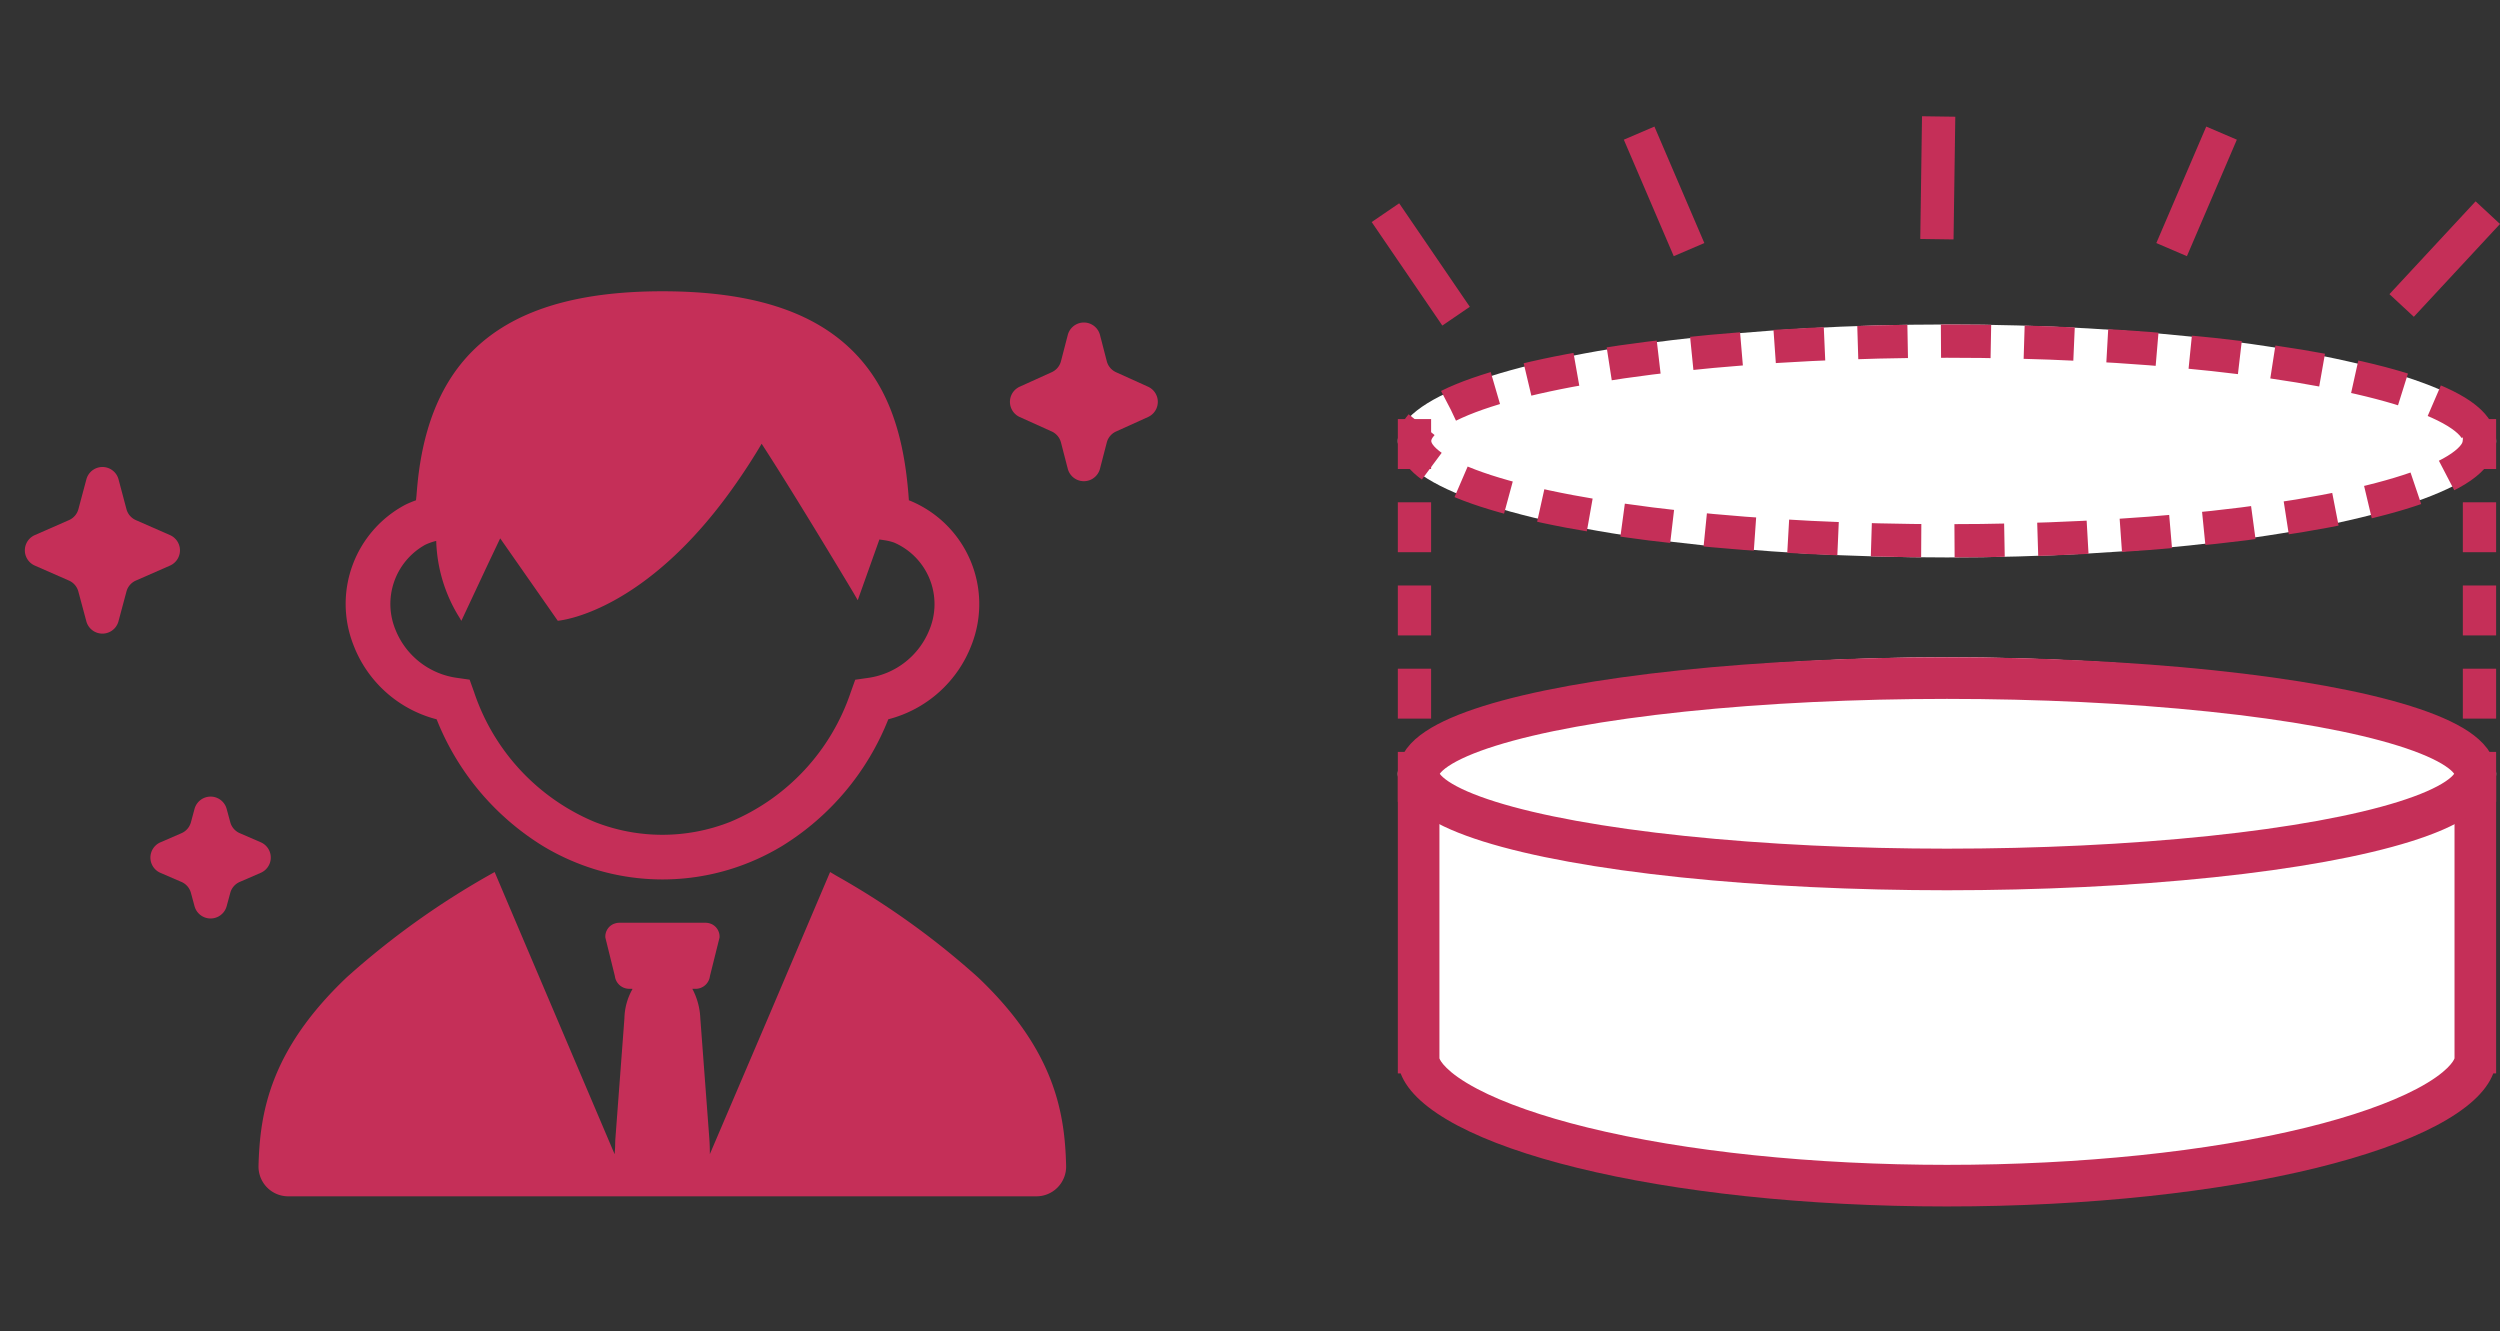 <svg xmlns="http://www.w3.org/2000/svg" width="150.233" height="80" viewBox="0 0 150.233 80">
  <rect x="0" y="0" width="150.233" height="80" fill="#333333" stroke="none"/>
  <g id="img_" transform="translate(0 0.001)">
    <g id="Rectangle_770" data-name="Rectangle 770" transform="translate(0 -0.001)" fill="none" stroke="rgba(112,112,112,0)" stroke-width="1">
      <rect width="150" height="80" stroke="none"/>
      <rect x="0.5" y="0.5" width="149" height="79" fill="none"/>
    </g>
    <g id="Group_42755" data-name="Group 42755" transform="translate(0 -7.501)">
      <g id="Group_1008" data-name="Group 1008" transform="translate(0 23.888)">
        <g id="Group_658" data-name="Group 658" transform="translate(15.544 1.116)">
          <path id="Path_3351" data-name="Path 3351" d="M70.823,334.877a47.754,47.754,0,0,0-8.515-6.107c-.121-.071-.238-.143-.359-.213v0l-.015-.009-3.74,8.795L54.708,345.5c0-.3-.008-.62-.032-.944l-.541-7.222a4.114,4.114,0,0,0-.4-1.611,1.751,1.751,0,0,0-.081-.156h.179a.87.87,0,0,0,.88-.765l.577-2.315a.826.826,0,0,0-.579-.849.866.866,0,0,0-.268-.041H49.273a.855.855,0,0,0-.265.041h0a.822.822,0,0,0-.579.849L49,334.8a.869.869,0,0,0,.88.765h.125l.059.008a3.688,3.688,0,0,0-.489,1.759l-.542,7.222c-.013.178-.013.347-.018.52-.008.143-.016.29-.029.431l-6.427-15.111-.776-1.829h0l-.007-.016a48.59,48.59,0,0,0-8.89,6.327c-4.609,4.38-5.219,8.131-5.3,11.339a1.787,1.787,0,0,0,1.79,1.821H74.328a1.787,1.787,0,0,0,1.79-1.821C76.042,343.008,75.432,339.257,70.823,334.877Z" transform="translate(-27.595 -293.649)" fill="#c52f58"/>
          <path id="Path_3352" data-name="Path 3352" d="M82.587,25.721a15.764,15.764,0,0,0,6.385,7.614,14.025,14.025,0,0,0,3.179,1.416,13.832,13.832,0,0,0,8.016,0,14.028,14.028,0,0,0,3.175-1.414,15.764,15.764,0,0,0,6.387-7.617,7.3,7.3,0,0,0,5.006-4.479,6.718,6.718,0,0,0-3.687-8.65l-.066-.025-.017-.006c-.019-.287-.041-.569-.07-.845-.36-3.722-1.447-6.341-3.419-8.239C105.046,1.137,101.344,0,96.158,0c-9.02,0-13.673,3.466-14.646,10.909-.057.437-.1.9-.137,1.379l-.029.275-.008,0a5.958,5.958,0,0,0-.63.263,6.745,6.745,0,0,0-3.125,8.417A7.3,7.3,0,0,0,82.587,25.721Zm1.477-5.929,0-.01.011.017,1.553-3.313.778-1.639L89.866,19.8s5.245-.38,10.733-8.279c.505-.723,1.012-1.5,1.518-2.358,1.738,2.665,4.631,7.474,5.512,8.946.156.267.253.436.254.446l0-.013.011.019,1.3-3.646.287.042a3.2,3.2,0,0,1,.579.138l.051.021a4.029,4.029,0,0,1,2.082,5.24,4.668,4.668,0,0,1-3.652,2.873l-.8.114-.273.761a12.882,12.882,0,0,1-7.23,7.777,11.09,11.09,0,0,1-8.173,0A12.873,12.873,0,0,1,84.842,24.1l-.273-.761-.8-.114a4.664,4.664,0,0,1-3.65-2.873,4.067,4.067,0,0,1,1.761-5.107,2.963,2.963,0,0,1,.339-.143,3,3,0,0,1,.343-.1,9.169,9.169,0,0,0,1.4,4.613C84,19.675,84.027,19.737,84.063,19.792Z" transform="translate(-71.892 0)" fill="#c52f58"/>
        </g>
        <path id="Polygon_5" data-name="Polygon 5" d="M4.9,3.742a1,1,0,0,1,1.936,0l.408,1.577a1,1,0,0,0,.556.66l1.923.871a1,1,0,0,1,0,1.822L7.8,9.543a1,1,0,0,0-.556.66L6.835,11.78a1,1,0,0,1-1.936,0L4.491,10.2a1,1,0,0,0-.556-.66L2.012,8.672a1,1,0,0,1,0-1.822l1.923-.871a1,1,0,0,0,.556-.66Z" transform="translate(59.266)" fill="#c52f58"/>
        <path id="Polygon_6" data-name="Polygon 6" d="M4.165,3.573a1,1,0,0,1,1.931,0l.217.8a1,1,0,0,0,.568.657l1.264.548a1,1,0,0,1,0,1.835l-1.264.548a1,1,0,0,0-.568.657l-.217.8a1,1,0,0,1-1.931,0l-.217-.8a1,1,0,0,0-.568-.657L2.116,7.416a1,1,0,0,1,0-1.835L3.38,5.033a1,1,0,0,0,.568-.657Z" transform="translate(7.525 28.649)" fill="#c52f58"/>
        <path id="Polygon_7" data-name="Polygon 7" d="M5.191,3.606a1,1,0,0,1,1.932,0L7.6,5.4a1,1,0,0,0,.565.657l2.051.9a1,1,0,0,1,0,1.832l-2.051.9a1,1,0,0,0-.565.657l-.48,1.79a1,1,0,0,1-1.932,0l-.48-1.79a1,1,0,0,0-.565-.657l-2.051-.9a1,1,0,0,1,0-1.832l2.051-.9A1,1,0,0,0,4.711,5.4Z" transform="translate(0 8.811)" fill="#c52f58"/>
      </g>
      <g id="Union_43" data-name="Union 43" transform="translate(84 46.999)" fill="#fff">
        <path d="M 32.998 31.751 C 24.87 31.751 17.096 30.942 11.109 29.473 C 8.247 28.771 5.921 27.954 4.193 27.043 C 2.648 26.229 1.635 25.349 1.34 24.564 L 1.25 24.326 L 1.25 24.092 L 1.25 7.002 C 1.25 6.759 1.651 6.147 3.154 5.393 C 4.698 4.619 7.039 3.886 9.924 3.274 C 16.073 1.969 24.267 1.251 32.998 1.251 C 41.729 1.251 49.924 1.969 56.074 3.274 C 58.96 3.886 61.301 4.619 62.846 5.393 C 64.349 6.147 64.75 6.759 64.75 7.002 L 64.75 24.324 L 64.659 24.564 C 64.364 25.349 63.35 26.229 61.806 27.043 C 60.078 27.954 57.751 28.771 54.889 29.473 C 48.901 30.942 41.126 31.751 32.998 31.751 Z" stroke="none"/>
        <path d="M 32.998 30.501 C 41.029 30.501 48.697 29.705 54.591 28.259 C 57.315 27.591 59.608 26.788 61.223 25.937 C 63.143 24.926 63.46 24.203 63.49 24.124 L 63.5 24.096 L 63.5 7.296 C 63.289 7.091 62.66 6.593 61.051 5.971 C 59.329 5.305 57.048 4.706 54.272 4.19 C 48.406 3.101 40.851 2.501 32.998 2.501 C 25.146 2.501 17.591 3.101 11.726 4.19 C 8.95 4.706 6.67 5.305 4.948 5.971 C 3.34 6.593 2.711 7.09 2.5 7.296 L 2.5 24.099 L 2.51 24.124 C 2.539 24.203 2.856 24.926 4.776 25.937 C 6.39 26.788 8.683 27.591 11.407 28.259 C 17.299 29.705 24.967 30.501 32.998 30.501 M 32.998 33.001 C 15.912 33.001 1.861 29.496 0.17 25.005 L 0 25.005 L 0 7.002 C 0 3.134 14.772 0.001 32.998 0.001 C 51.224 0.001 66 3.134 66 7.002 L 66 25.005 L 65.829 25.005 C 64.138 29.496 50.084 33.001 32.998 33.001 Z" stroke="none" fill="#c52f58"/>
      </g>
      <g id="Ellipse_124" data-name="Ellipse 124" transform="translate(84 26.999)" fill="#fff" stroke="#c52f58" stroke-width="2" stroke-dasharray="3 2">
        <ellipse cx="33" cy="7" rx="33" ry="7" stroke="none"/>
        <ellipse cx="33" cy="7" rx="32" ry="6" fill="none"/>
      </g>
      <g id="Ellipse_125" data-name="Ellipse 125" transform="translate(84 46.999)" fill="#fff" stroke="#c52f58" stroke-width="2.5">
        <ellipse cx="33" cy="7" rx="33" ry="7" stroke="none"/>
        <ellipse cx="33" cy="7" rx="31.75" ry="5.75" fill="none"/>
      </g>
      <line id="Line_78" data-name="Line 78" y1="24.184" transform="translate(85 31.5)" fill="none" stroke="#c52f58" stroke-width="2" stroke-dasharray="3 2"/>
      <line id="Line_79" data-name="Line 79" y1="24.184" transform="translate(149 31.5)" fill="none" stroke="#c52f58" stroke-width="2" stroke-dasharray="3 2"/>
      <g id="Group_1082" data-name="Group 1082" transform="translate(83.255 14.5)">
        <line id="Line_80" data-name="Line 80" x2="4.245" y2="6.22" transform="translate(0 5.78)" fill="none" stroke="#c52f58" stroke-width="2"/>
        <line id="Line_84" data-name="Line 84" x1="5.178" y2="5.577" transform="translate(61.067 5.78)" fill="none" stroke="#c52f58" stroke-width="2"/>
        <line id="Line_81" data-name="Line 81" x2="3" y2="7" transform="translate(15.245 1)" fill="none" stroke="#c52f58" stroke-width="2"/>
        <line id="Line_85" data-name="Line 85" x1="3" y2="7" transform="translate(47.245 1)" fill="none" stroke="#c52f58" stroke-width="2"/>
        <line id="Line_82" data-name="Line 82" x1="0.105" y2="7.374" transform="translate(33.14)" fill="none" stroke="#c52f58" stroke-width="2"/>
      </g>
    </g>
  </g>
</svg>
